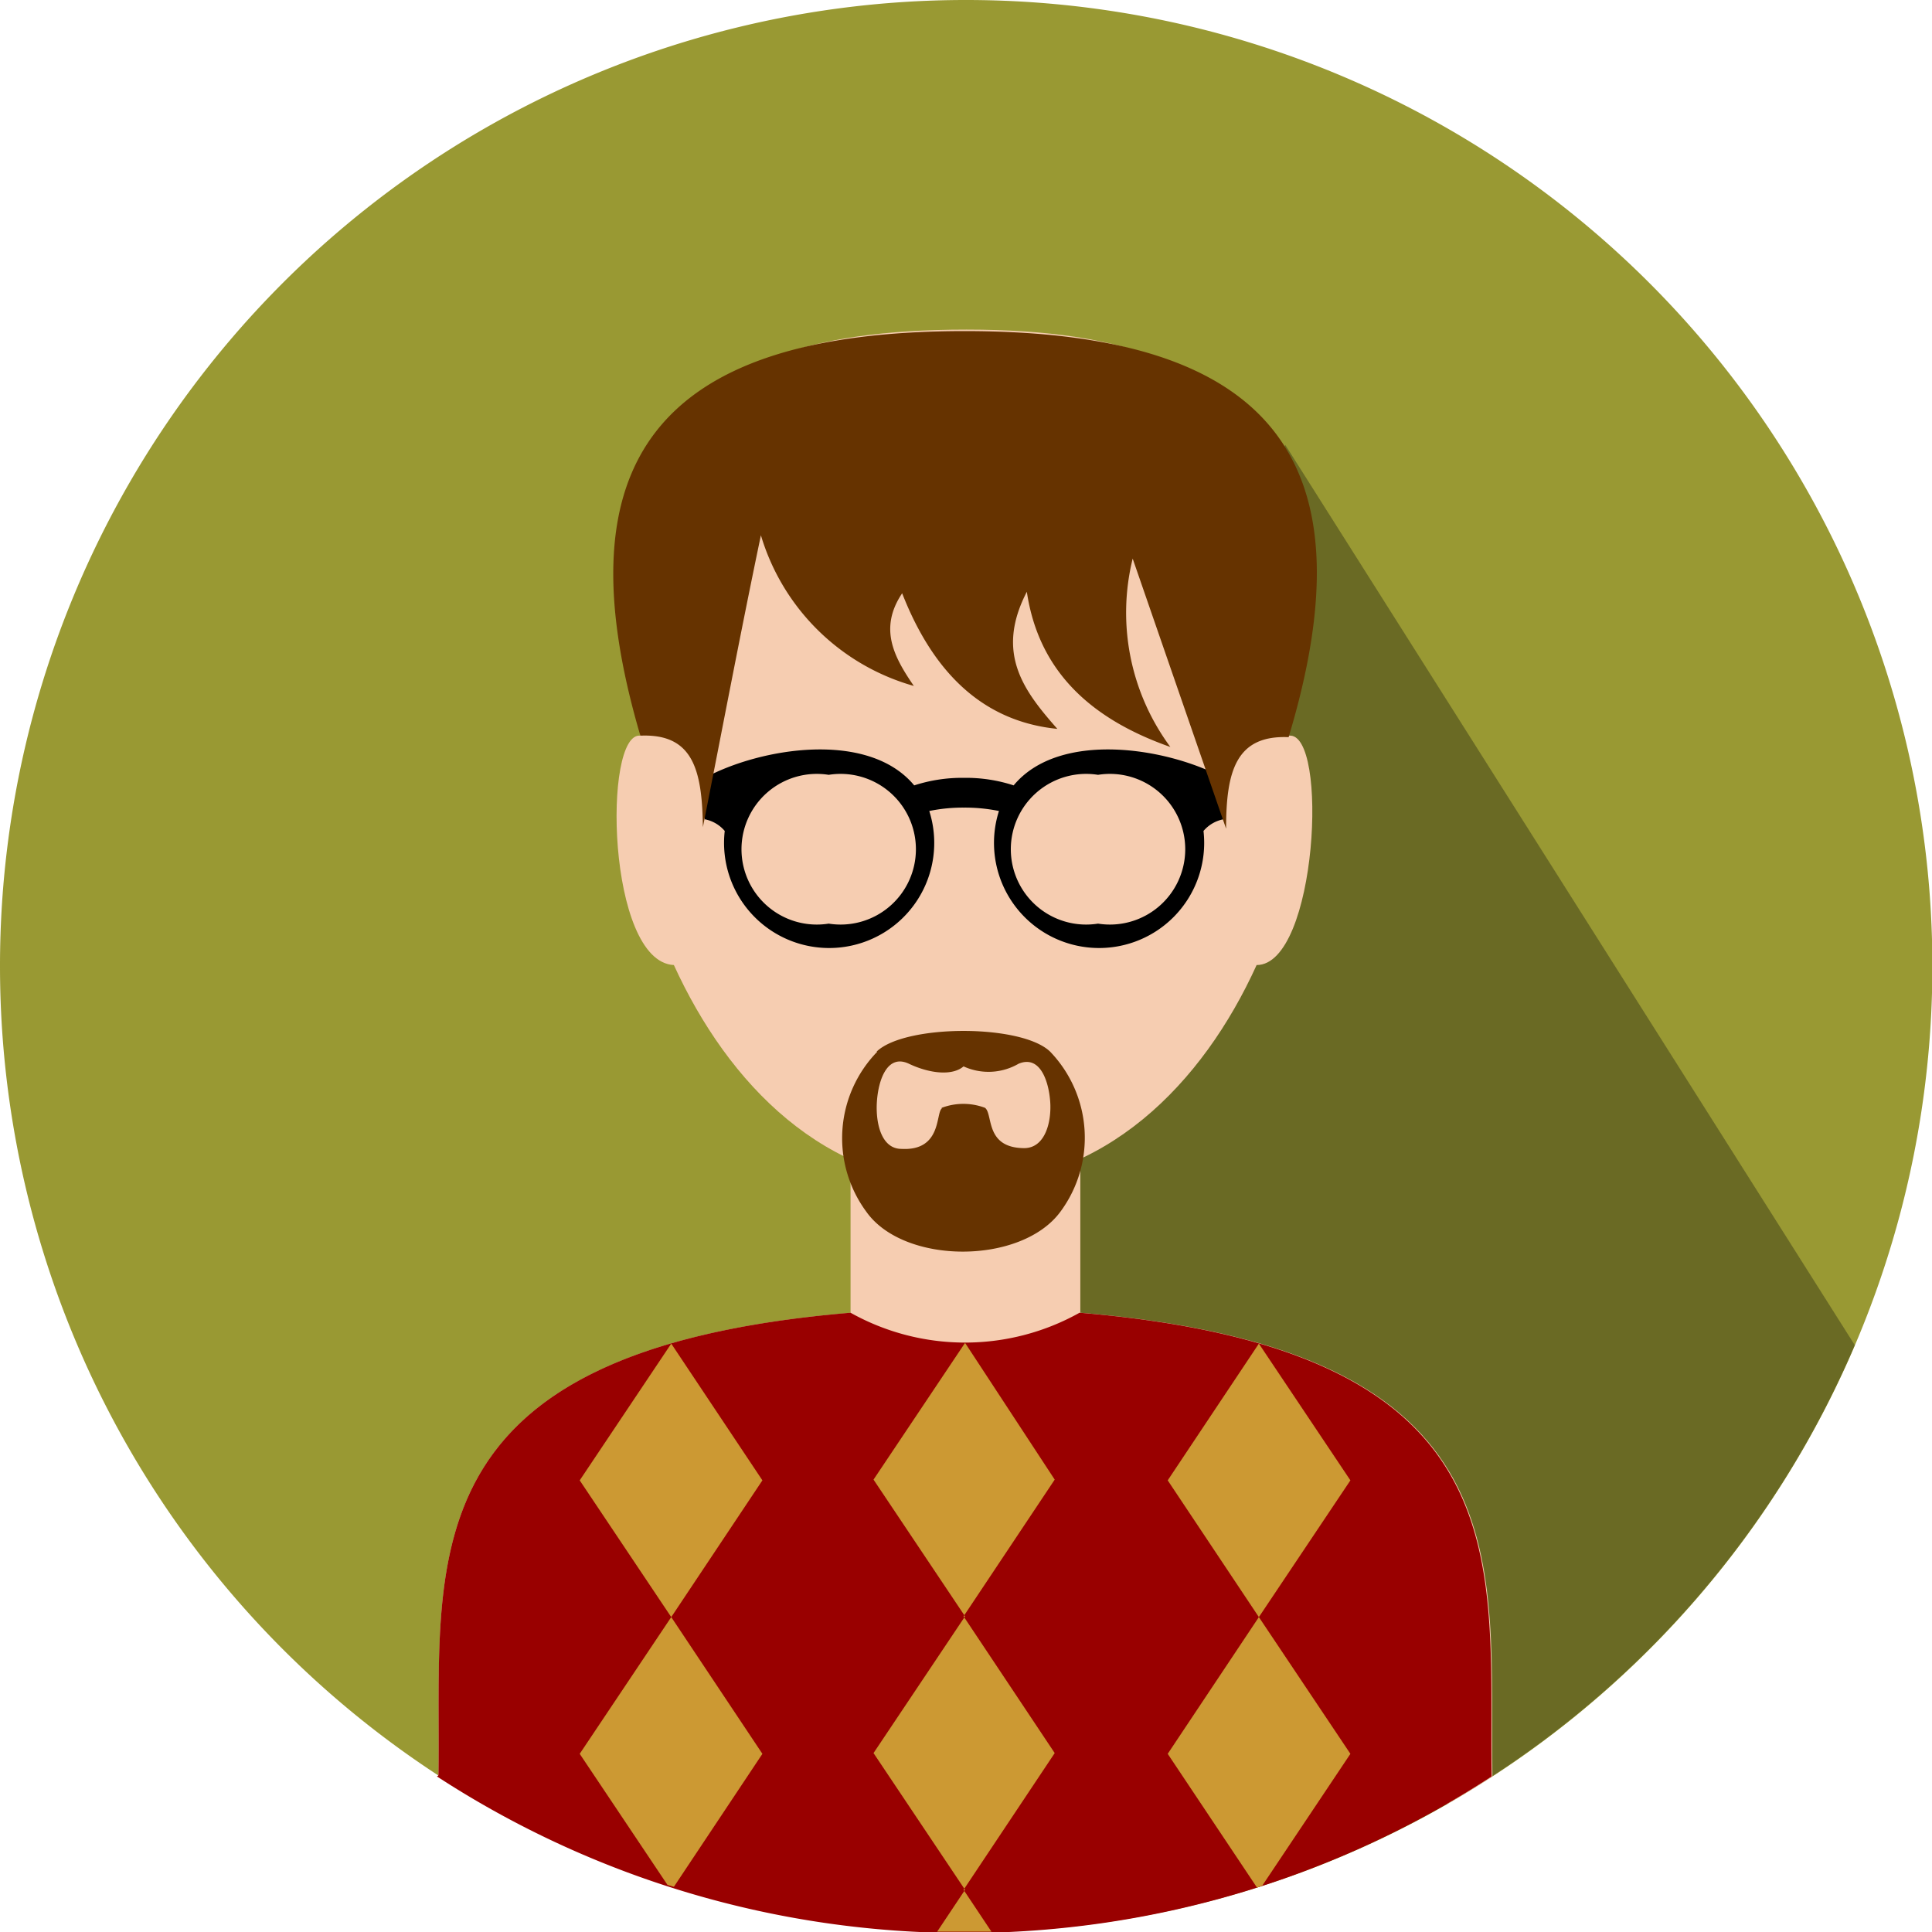 <svg xmlns="http://www.w3.org/2000/svg" viewBox="0 0 51.29 51.29"><defs><style>.cls-1{fill:#993;}.cls-1,.cls-2,.cls-3,.cls-4,.cls-5,.cls-6,.cls-7,.cls-8{fill-rule:evenodd;}.cls-2{fill:#6a6a24;}.cls-3{fill:#f6cdb1;}.cls-4{fill:#e8a988;}.cls-5{fill:#900;}.cls-7{fill:#630;}.cls-8{fill:#c93;}</style></defs><title>Asset 80</title><g id="Layer_2" data-name="Layer 2"><g id="Layer_2-2" data-name="Layer 2"><path class="cls-1" d="M25.65,0A25.65,25.65,0,1,1,0,25.65,25.64,25.64,0,0,1,25.65,0Z"/><path class="cls-2" d="M34.12,11.81l15.12,23.9A25.66,25.66,0,0,1,29.93,50.93L26.17,30.49l7.95-18.68Z"/><path class="cls-3" d="M11.64,47.13c.08-5.62-1-11.27,10.94-12.28,0-.48,0-4.06,0-4.54h6.1c0,.48,0,4.06,0,4.54,11.93,1,10.85,6.68,10.94,12.31-.38.25-.78.49-1.18.72l-12.73-.07h-.14l-12.68.07q-.63-.36-1.23-.75Z"/><path class="cls-4" d="M28.76,30.52H22.48C23.2,33,28,33,28.76,30.52Z"/><path class="cls-3" d="M17,19.53c-1-.11-.89,6,.89,6.09,1.44,3.15,4,5.82,7.72,5.82s6.32-2.67,7.75-5.82c1.61,0,1.92-6.2.86-6.09.37-6.63.13-10.78-8.56-10.78S16.57,12.65,17,19.53Z"/><path class="cls-5" d="M11.64,47.13c.08-5.62-1-11.27,10.94-12.28a6.23,6.23,0,0,0,6.08,0c11.93,1,10.85,6.68,10.94,12.31a25.65,25.65,0,0,1-28,0Z"/><path class="cls-6" d="M24.27,20.85a4.11,4.11,0,0,1,1.32-.2,4.07,4.07,0,0,1,1.32.2c1.22-1.47,4.09-1,5.57-.2v1.1a.92.92,0,0,0-.53.31,2.79,2.79,0,1,1-5.43-.53,4.52,4.52,0,0,0-.93-.09,4.42,4.42,0,0,0-.92.09,2.79,2.79,0,1,1-5.43.53.92.92,0,0,0-.53-.31v-1.1c1.48-.8,4.34-1.27,5.56.2ZM22,20.57a2,2,0,1,0,0,3.95,2,2,0,1,0,0-3.95Zm7.15,0a2,2,0,1,0,0,3.95,2,2,0,1,0,0-3.95Z"/><path class="cls-7" d="M32.55,22c0-1.52.26-2.49,1.66-2.43,2.17-7.21-.28-10.78-8.6-10.78S14.9,12.38,17,19.53c1.4-.06,1.64.91,1.66,2.43.51-2.58,1-5.17,1.54-7.75a5.91,5.91,0,0,0,4.06,4c-.52-.76-.94-1.52-.31-2.46.86,2.2,2.22,3.41,4.12,3.6-.88-1-1.66-2-.81-3.64.32,2.16,1.76,3.4,3.81,4.12a6,6,0,0,1-1-5L32.55,22Z"/><path class="cls-8" d="M24.88,51.28l.74-1.11-2.43-3.63,2.43-3.63-2.43-3.63,2.43-3.63L28,39.28l-2.42,3.63L28,46.54l-2.42,3.63.74,1.11H24.88Z"/><polygon class="cls-8" points="33.37 50.11 31 46.56 33.42 42.93 31 39.3 33.42 35.67 35.85 39.3 33.42 42.93 35.85 46.56 33.51 50.06 33.37 50.11 33.37 50.11"/><polygon class="cls-8" points="17.72 50.04 15.39 46.56 17.82 42.93 15.39 39.3 17.82 35.67 20.24 39.3 17.82 42.93 20.24 46.56 17.89 50.09 17.72 50.04 17.72 50.04"/><path class="cls-7" d="M23.29,27.92A3.29,3.29,0,0,0,23,32.17c1,1.41,4.11,1.41,5.15,0a3.3,3.3,0,0,0-.27-4.25c-.76-.74-3.86-.73-4.61,0ZM25,29.43c-.16.13,0,1.13-1.07,1.07-.53,0-.69-.68-.65-1.26s.28-1.27.85-1,1.16.32,1.45.07a1.59,1.59,0,0,0,1.46-.07c.57-.24.8.46.84,1s-.13,1.23-.68,1.24c-1.06,0-.83-.9-1.05-1.07a1.63,1.63,0,0,0-1.15,0Z"/></g></g></svg>